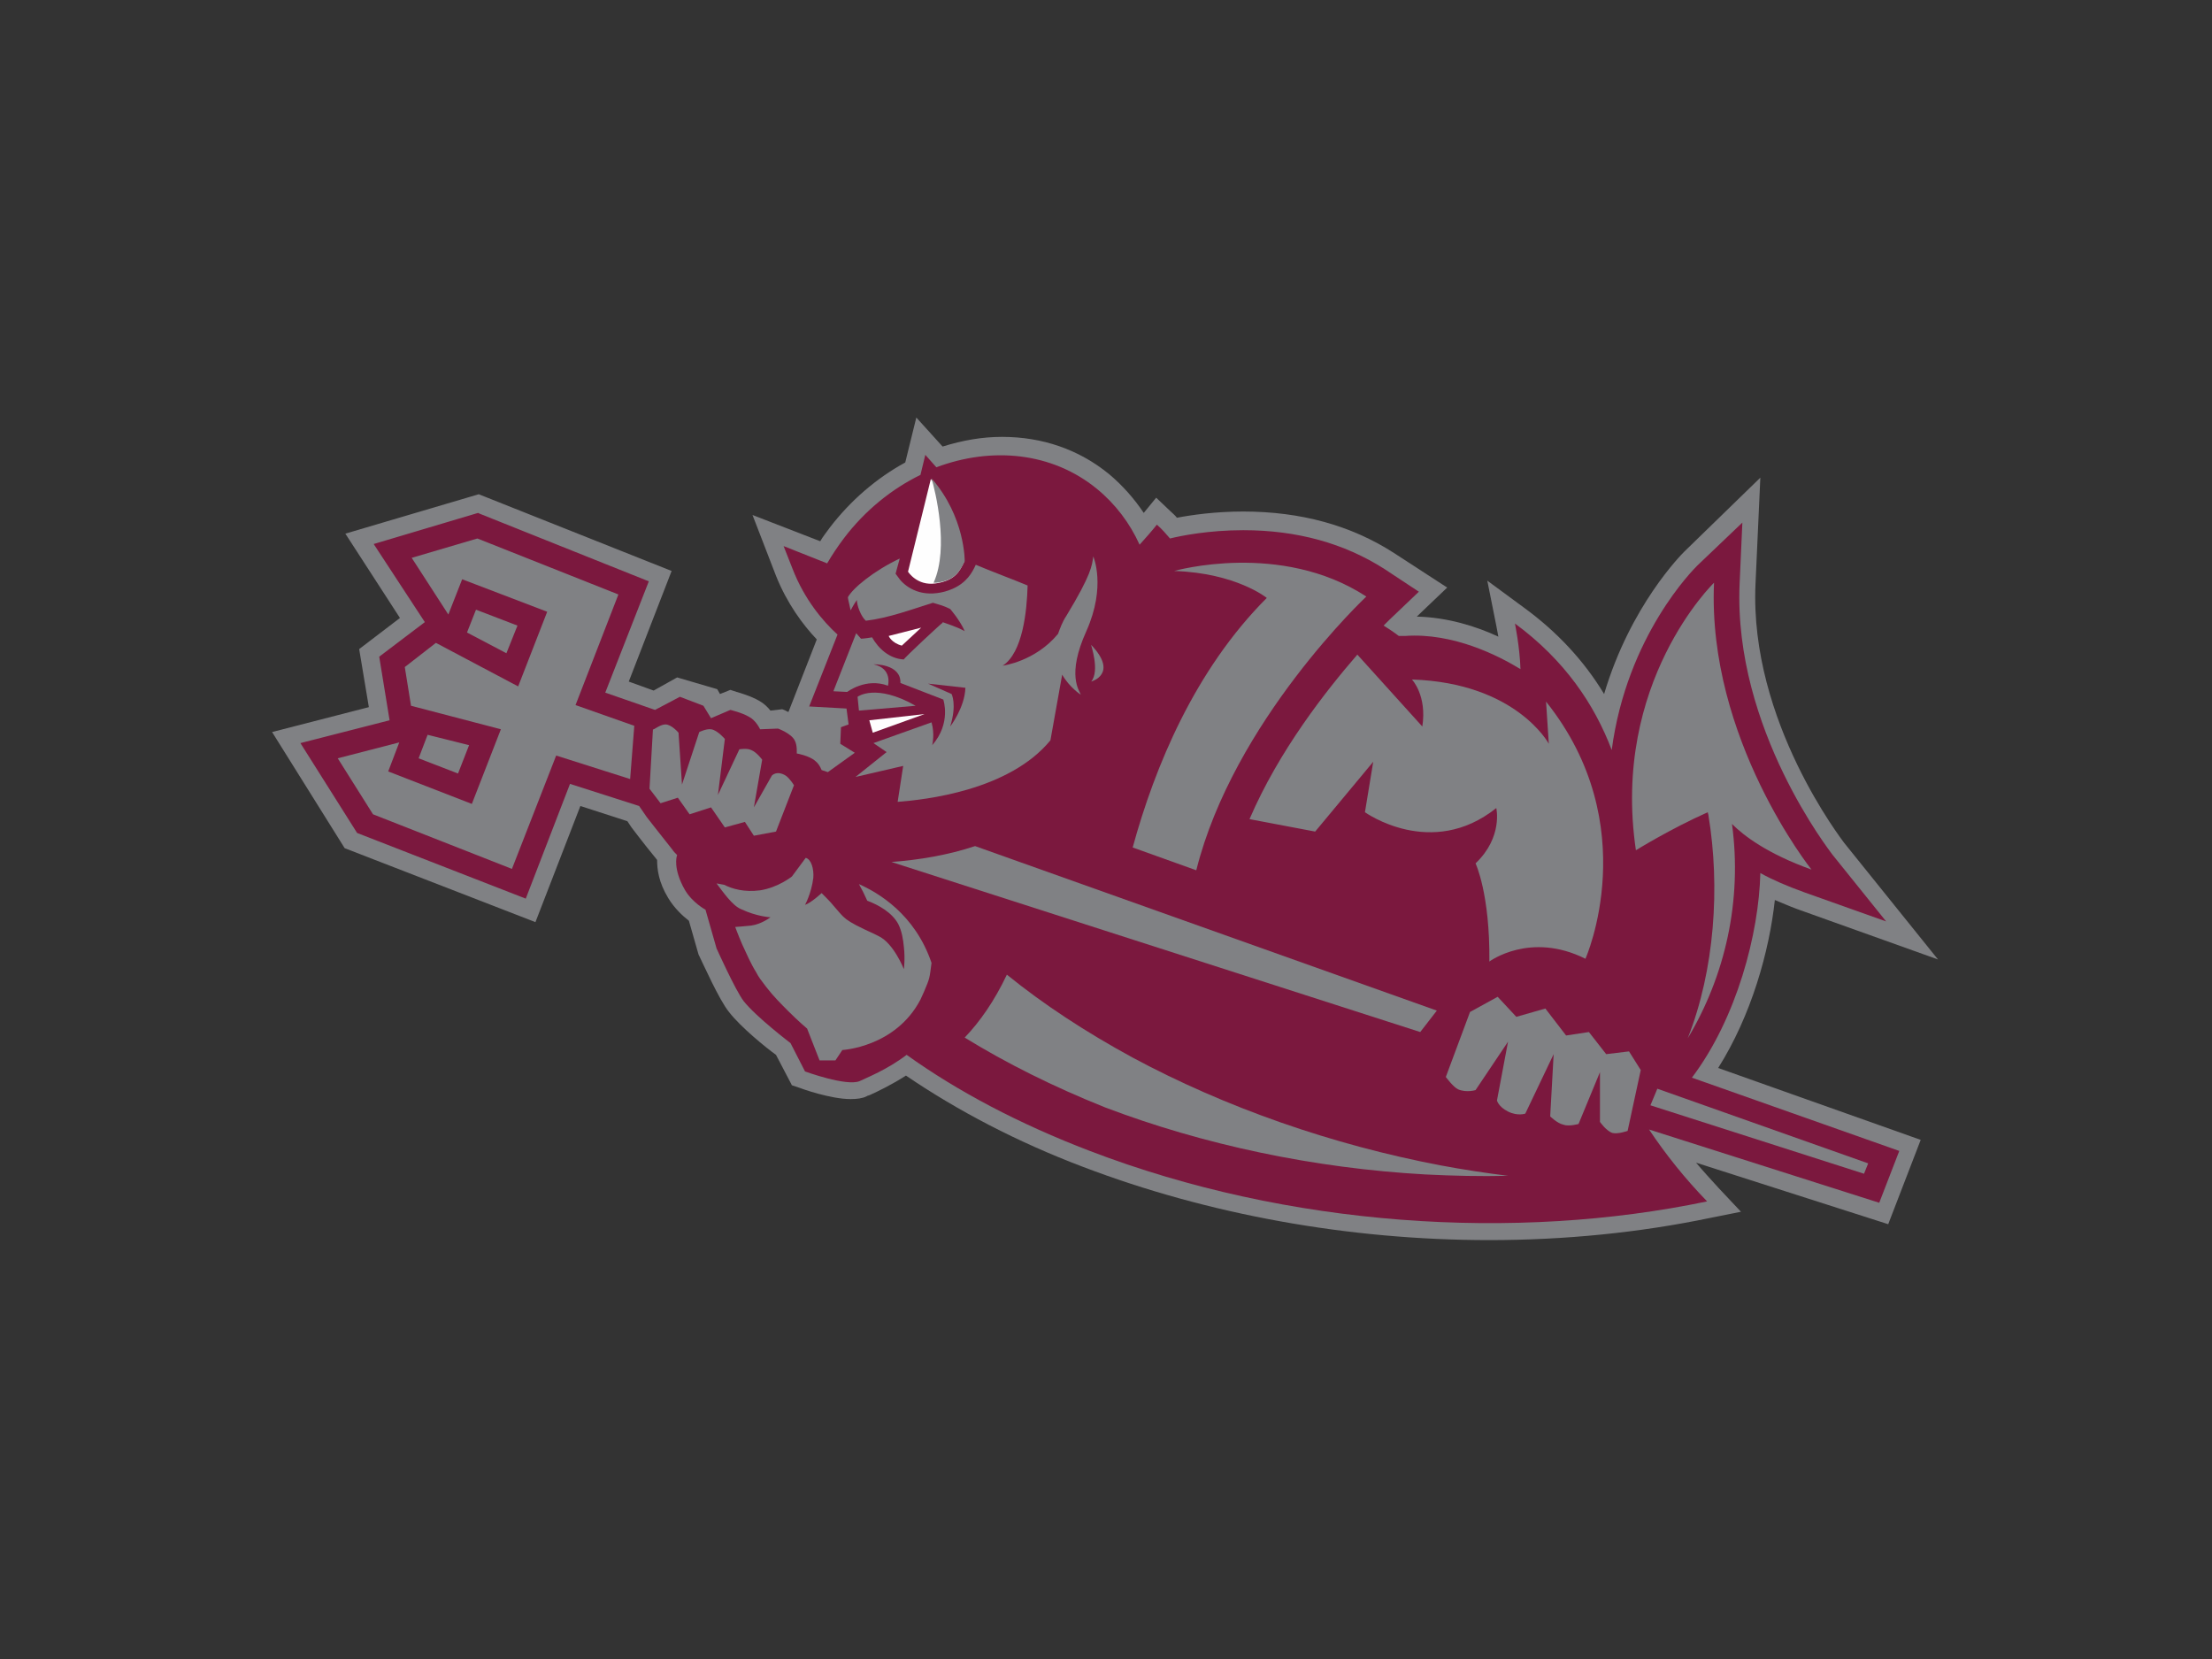 <?xml version="1.0" encoding="utf-8"?>
<!-- Generator: Adobe Illustrator 25.0.1, SVG Export Plug-In . SVG Version: 6.00 Build 0)  -->
<svg version="1.0" id="katman_1" xmlns="http://www.w3.org/2000/svg" xmlns:xlink="http://www.w3.org/1999/xlink" x="0px" y="0px"
	 viewBox="0 0 8 6" style="enable-background:new 0 0 8 6;" xml:space="preserve">
<rect x="0" y="0" width="8" height="6" fill="#333333" stroke="none"/>
<style type="text/css">
	.st0{fill-rule:evenodd;clip-rule:evenodd;fill:#808184;}
	.st1{fill-rule:evenodd;clip-rule:evenodd;fill:#7B183E;}
	.st2{fill-rule:evenodd;clip-rule:evenodd;fill:#FEFEFE;}
</style>
<g transform="matrix(.025 0 0 .025 1.389 1.52)">
	<path class="st0" d="M-16.2,45.1l10.5,16.8l27.6,10.7l6.5-16.8l6.8,2.2l0.6,0.9c0.1,0.1,1.4,1.9,3.7,4.7c0,1.3,0.2,3.2,1.6,5.5
		c0.9,1.5,2.1,2.6,3,3.3l1.4,4.9l0.1,0.2c0.5,1,2.9,6.4,4.3,8.1c1.7,2.2,5.4,5.2,6.8,6.2l2.3,4.4l0.9,0.3c0.5,0.2,4.7,1.7,7.6,1.7
		c0.9,0,1.7-0.1,2.3-0.4c0.1-0.1,0.3-0.1,0.5-0.2c1.1-0.5,3-1.4,5.2-2.8c7.5,5.1,16.1,9.6,25.6,13.2c18.1,6.9,38.5,10.6,58.8,10.6
		c11,0,21.8-1.1,31.9-3.2l4.5-0.9l-3.2-3.4c-1.1-1.2-2.2-2.4-3.3-3.7l27.8,8.9l4.7-12.2l-29.3-10.4c4.8-7.6,7.4-16.9,8.2-24.3
		c1,0.4,2.1,0.9,3.2,1.3l20.4,7.3l-13.6-16.9c-0.1-0.2-13.7-17.5-12.8-37.4l0.7-15.4l-11,10.7c-0.4,0.4-7.8,7.8-11.6,20.6
		c-2.9-4.8-6.8-9-11.6-12.5l-5.3-3.9l1.3,6.5c0,0,0.1,0.6,0.3,1.6c-3.2-1.5-7.4-2.8-11.8-2.9l4.4-4.2l-7.7-5c-6.2-4-13.5-6-21.8-6
		c-4.1,0-7.5,0.5-9.6,0.9c-0.3-0.4-0.7-0.7-1-1l-2-1.9l-1.8,2.2l0,0c-1.4-2.1-3.1-4-5-5.6c-4.4-3.6-9.7-5.4-15.5-5.4
		c-2.9,0-5.7,0.5-8.6,1.4L77-0.4l-1.6,6.5c-4.2,2.3-7.9,5.5-10.9,9.4c-0.5,0.7-1,1.3-1.4,2l-9.8-3.8l3.4,8.8c1.6,4,3.9,7.1,5.9,9.2
		l-4.1,10.5c-0.2-0.1-0.3-0.1-0.4-0.2l-0.5-0.2L55.9,42c-0.4-0.5-0.9-1-1.6-1.4c-1.2-0.7-2.9-1.2-3.3-1.3L50.1,39l-1.5,0.6l-0.4-0.7
		l-5.8-1.7L39,39.1l-3.6-1.3l6.2-16L13.7,10.7l-19.3,5.7l7.9,12.2l-5.9,4.5l1.4,8.4L-16.2,45.1z"/>
	<path class="st1" d="M-12.1,46.7l8.2,13l24.4,9.5l6.4-16.6l10,3.2l1.1,1.6c0,0,1.4,1.8,3.7,4.7c0.2,0.3,0.4,0.5,0.7,0.8
		c-0.1,0.2-0.6,2,1.1,5c1.1,1.9,3,2.9,3,2.9l1.6,5.6c0,0,2.7,6,3.9,7.6c1.8,2.3,6.8,6.1,6.8,6.1l2.1,4.1c0,0,6,2.2,7.9,1.4
		c1-0.5,3.9-1.6,6.8-3.8c7.4,5.3,16.3,10,26.5,13.9c28.7,11,61.6,13.1,89.3,7.3c-3.2-3.3-6-6.8-8.4-10.4l33.3,10.6l2.9-7.5l-30-10.6
		c6.5-8.6,9.7-20.9,9.9-29.6c1.8,1,3.9,1.9,6.4,2.8l11.8,4.2l-7.8-9.7c-0.1-0.2-14.3-18.1-13.4-39.1l0.4-8.9L190,21
		c-0.5,0.5-10.2,10.1-12.4,26.7c-2.5-6.6-6.8-13-14-18.3c0,0,0.7,3.4,0.8,6.6c-3.1-1.9-9.7-5.3-16.7-4.8c-0.6,0-0.9,0-0.9,0
		s-0.9-0.7-2.2-1.5c0.5-0.5,0.8-0.8,0.8-0.8l4.3-4.1l-5-3.3c-5.8-3.7-12.6-5.6-20.4-5.6c-5,0-9,0.8-10.6,1.2c-0.6-0.7-1.2-1.4-1.9-2
		c-0.8,1-1.6,1.9-2.5,2.9c-1.4-3.1-3.5-5.9-6.2-8.1c-6.5-5.3-15.2-6.1-23.2-3.1L78.3,5l-0.7,2.9c-4.1,2-8,5.1-11.1,9.2
		c-0.9,1.2-1.7,2.4-2.4,3.6l-6.3-2.5l1.3,3.3c1.7,4.4,4.4,7.6,6.5,9.5l-4.1,10.4l5.4,0.3l0.3,2.3l-1.1,0.4L66,46.8l2.1,1.3l-3.9,2.8
		l-0.9-0.3c-0.2-0.5-0.5-1-0.9-1.3c-0.9-0.8-2.7-1.1-2.7-1.1s0.1-1.2-0.3-1.9c-0.5-1-2.4-1.7-2.4-1.7l-2.6,0.1c0,0-0.6-1.3-1.6-1.8
		c-1-0.6-2.7-1-2.7-1l-2.8,1.2l-1.1-1.8L42.8,40l-3.6,1.9L32,39.4l6.3-16.1l-24.5-9.8l-0.2-0.1l-15.1,4.5l7.4,11.3l-6.6,5l1.5,9.2
		L-12.1,46.7z M17.7,33.7l-5.7-3l1.3-3.3l6,2.3L17.7,33.7z M5,48.9l1.3-3.4l6,1.5l-1.6,4.1L5,48.9z"/>
	<path class="st0" d="M40.7,44c0.9,0,1.9,1.2,1.9,1.2l0.5,7.5l2.5-7.6c0,0,1-0.5,1.7-0.4c0.9,0.1,2,1.4,2,1.4l-1,8.1l3.1-6.6
		c0,0,1.1-0.2,1.7,0.1c0.8,0.3,1.6,1.4,1.6,1.4L53.5,56l2.6-4.6c0,0,0.7-0.8,2,0c0.6,0.4,1.2,1.4,1.2,1.4l-2.6,6.7l-3.2,0.6l-1.3-2
		l-2.9,0.8l-2-2.9l-3.1,1l-1.7-2.4l-2.5,0.8l-1.6-2.1l0.5-8.6C38.9,44.9,39.9,44,40.7,44"/>
	<path class="st0" d="M48.1,67l1.1,0.2c1.2,0.6,2.9,1.1,5.2,0.8c2.6-0.4,4.6-2,4.6-2l2-2.7c0.8,0.2,1.2,1.6,1.1,2.9
		c-0.3,2.3-1.2,3.9-1.2,3.9c0.9-0.3,2.4-1.7,2.4-1.7c0.8,0.8,1.3,1.3,1.7,1.8c1.7,1.9,1.3,2,5.9,4.1c0.2,0.1,0.4,0.2,0.6,0.3
		c2.2,1,3.7,4.8,3.7,4.8s0.2-1.5,0-3.2c-0.1-1.1-0.3-2.3-0.8-3.3c-0.9-1.7-2.9-2.8-4.5-3.4c-0.4-0.9-0.8-1.7-1.2-2.4
		c2.7,1.2,8.1,4.3,10.5,11.4c-0.3,2.2-0.2,2.1-1.1,4.2c-0.2,0.4-0.3,0.7-0.5,1.1c-3.6,6.9-11.3,7.3-11.3,7.3l-1,1.5
		c-1.3,0-2.3,0-2.3,0L61.2,88c0,0-1.2-1-2.7-2.5c-1-1-2.2-2.2-3.2-3.5c-0.3-0.4-0.6-0.8-0.9-1.2c-0.2-0.3-0.4-0.6-0.6-1
		c-0.7-1.1-1.4-2.7-2-4c-0.6-1.4-1-2.5-1-2.5s1.4-0.1,2.3-0.2c1.5-0.2,2.8-1.2,2.8-1.2s-2-0.1-4.3-1.2C50.4,70.2,49,68.2,48.1,67"/>
	<path class="st0" d="M157.1,85.6l4-2.2l2.7,2.9l4.2-1.2l3,3.9l3.3-0.5l2.5,3.2l3.3-0.4l1.7,2.7l-1.9,8.8c0,0-1.4,0.5-2.2,0.3
		c-0.9-0.3-1.8-1.6-1.8-1.6l0-7.2l-3.1,7.5c0,0-1.4,0.4-2.2,0.1c-0.9-0.2-1.9-1.2-1.9-1.2l0.5-9l-4.1,8.6c0,0-1.1,0.4-2.5-0.3
		c-1.4-0.7-1.6-1.6-1.6-1.6l1.6-8.5l-4.7,7c0,0-1.3,0.4-2.5-0.1c-0.7-0.3-1.8-1.8-1.8-1.8L157.1,85.6z"/>
	<path class="st0" d="M2.2,46.6l-1.6,4.2l12.1,4.7l4.2-10.8L3.9,41.3L3,35.7l4.5-3.5l11.9,6.3l4.2-10.8L11.3,23l-2,5.1l-5.3-8.2
		l9.5-2.8l20.4,8.1l-6.2,16l8.5,3l-0.6,7.7l-10.7-3.4l-6.4,16.4L-1.6,57l-5.1-8.1L2.2,46.6z"/>
	<path class="st0" d="M152.3,85.4c-0.8,1-1.6,2.1-2.4,3.1L73.4,63.9c4-0.3,8.2-1,12.1-2.3L152.3,85.4z"/>
	<path class="st0" d="M214.7,107.5l-0.6,1.5l-30.9-9.9l1-2.4L214.7,107.5z"/>
	<path class="st2" d="M77.7,30L73,31.2c0,0,0.4,1,1.9,1.4L77.7,30z"/>
	<path class="st2" d="M79.8,23.6c-2.7,0.4-4-1.7-4-1.7l3.3-13.4c4.9,5.6,4.8,12,4.8,12C83.3,21.8,82.6,23.2,79.8,23.6"/>
	<g>
		<path class="st0" d="M84,20.4c0,0,0.1-6.4-4.8-12l0,0c0.5,1.7,2.6,10,0.3,15.1c0.1,0,0.2,0,0.4,0C82.6,23.2,83.3,21.8,84,20.4"/>
		<path class="st0" d="M102.3,32.5c-0.1-0.1,1.3,3.7,0,5.3C102.3,37.8,106.3,36.7,102.3,32.5"/>
		<path class="st0" d="M72.9,38.4c-3.2-1.2-5.9,0.9-5.9,0.9L65,39.2l3.3-8.4l0.7,0.8c0.4,0,1.6-0.2,1.6-0.2c0.9,1.6,2.5,3.1,4.6,3.2
			c-0.1-0.1,5.6-5.4,5.6-5.3l0-0.1c0.5,0.2,1.9,0.6,3.2,1.3c-0.7-1.6-2.1-3.2-2.1-3.2c-1-0.5-1.5-0.6-2.5-0.9
			c-3.2,1-6.4,2.2-9.7,2.6c-0.7-0.6-1.3-2.2-1.3-3c0,0-0.5,0.7-0.9,1.5c-0.2-0.9-0.4-1.7-0.4-1.9c0.7-1.3,3.7-3.8,7.5-5.6L74,22.2
			l0.3,0.4c0.7,1.1,2.6,2.8,5.7,2.4c0.8-0.1,1.5-0.3,2.2-0.6c2.1-0.9,2.9-2.4,3.4-3.5c2.1,0.9,5.6,2.2,7.5,3
			c-0.1,3.7-0.7,9.7-3.6,11.6c0,0,4.7-0.6,8-4.6c0.3-0.8,0.6-1.7,1.2-2.6c3.7-6.1,3.7-7.3,3.9-8.6c0,0,1.9,4.3-1,10.8
			c-2.9,6.4-1,8.6-0.8,9.2c0,0-1.6-1-2.7-2.9l-1.7,9.5c-6,7.3-18.2,8.6-22.1,8.9l0.8-5.2l-6.9,1.6l4.5-3.6l-1.9-1.3l8.4-3
			c0.5,1.7,0.1,3.3,0.1,3.3c2.8-3.2,1.6-6.6,1.6-6.6L74.7,38c0.1-2.8-3.9-2.7-3.9-2.7C73.6,35.9,72.9,38.4,72.9,38.4"/>
		<path class="st0" d="M150.2,44.3c0.7-4.5-1.5-6.8-1.5-6.8c15.1,0.5,19.8,9.3,19.8,9.3l-0.4-6.1c14.3,17.9,5.7,37.2,5.7,37.2
			c-8-4-13.9,0.4-13.9,0.4c0.1-9.8-2-14.2-2-14.2c4-3.8,3-8,3-8c-9.4,7.5-19,0.6-19,0.6l1.2-7.3l-8.4,10.1l-9.5-1.8
			c4.3-10,11.1-18.6,15.6-23.8L150.2,44.3z"/>
		<path class="st0" d="M127.7,25.7c0,0-4.4-3.6-13.4-3.9c0,0,15.4-4.4,27.8,3.7c0,0-19.2,18-24.6,39.6l-9.2-3.3
			C111.5,50.1,117.3,36.1,127.7,25.7"/>
		<path class="st0" d="M191.6,57.2c0-0.2-0.1-0.3-0.1-0.5c-5.4,2.4-10.4,5.5-10.4,5.5c-3.6-24.3,11.3-38.7,11.3-38.7
			c-1,22.6,14.1,41.5,14.1,41.5c-6.4-2.3-9.8-4.9-11.5-6.6c1.5,11.1-1,22-6.4,31C192.5,79.5,193.3,67.5,191.6,57.2"/>
		<path class="st0" d="M108.3,92.2c13.4,7.2,28.8,12.6,44.6,15.6h0c3.2,0.6,6.5,1.1,9.7,1.5c-4,0.1-8,0-12-0.2h0
			c-16.1-0.9-32.1-4.3-46.3-9.7C96.8,96.4,90,93,84,89.3c2.2-2.3,4.3-5.3,6.1-9.1C95.4,84.5,101.5,88.5,108.3,92.2"/>
	</g>
	<path class="st1" d="M78.7,38.1l3.4,1.5c0,0,0.8,1.5-0.2,4.7c0,0,2.1-2.7,2.2-5.6L78.7,38.1z"/>
	<path class="st1" d="M80.5,29.1L80.5,29.1L80.5,29.1z"/>
	<path class="st2" d="M70.7,45.2l7.5-2.7l-8,0.9L70.7,45.2z"/>
	<path class="st0" d="M76.9,41.3L68.7,42l-0.2-2C68.5,40,71.1,38,76.9,41.3"/>
</g>
</svg>
